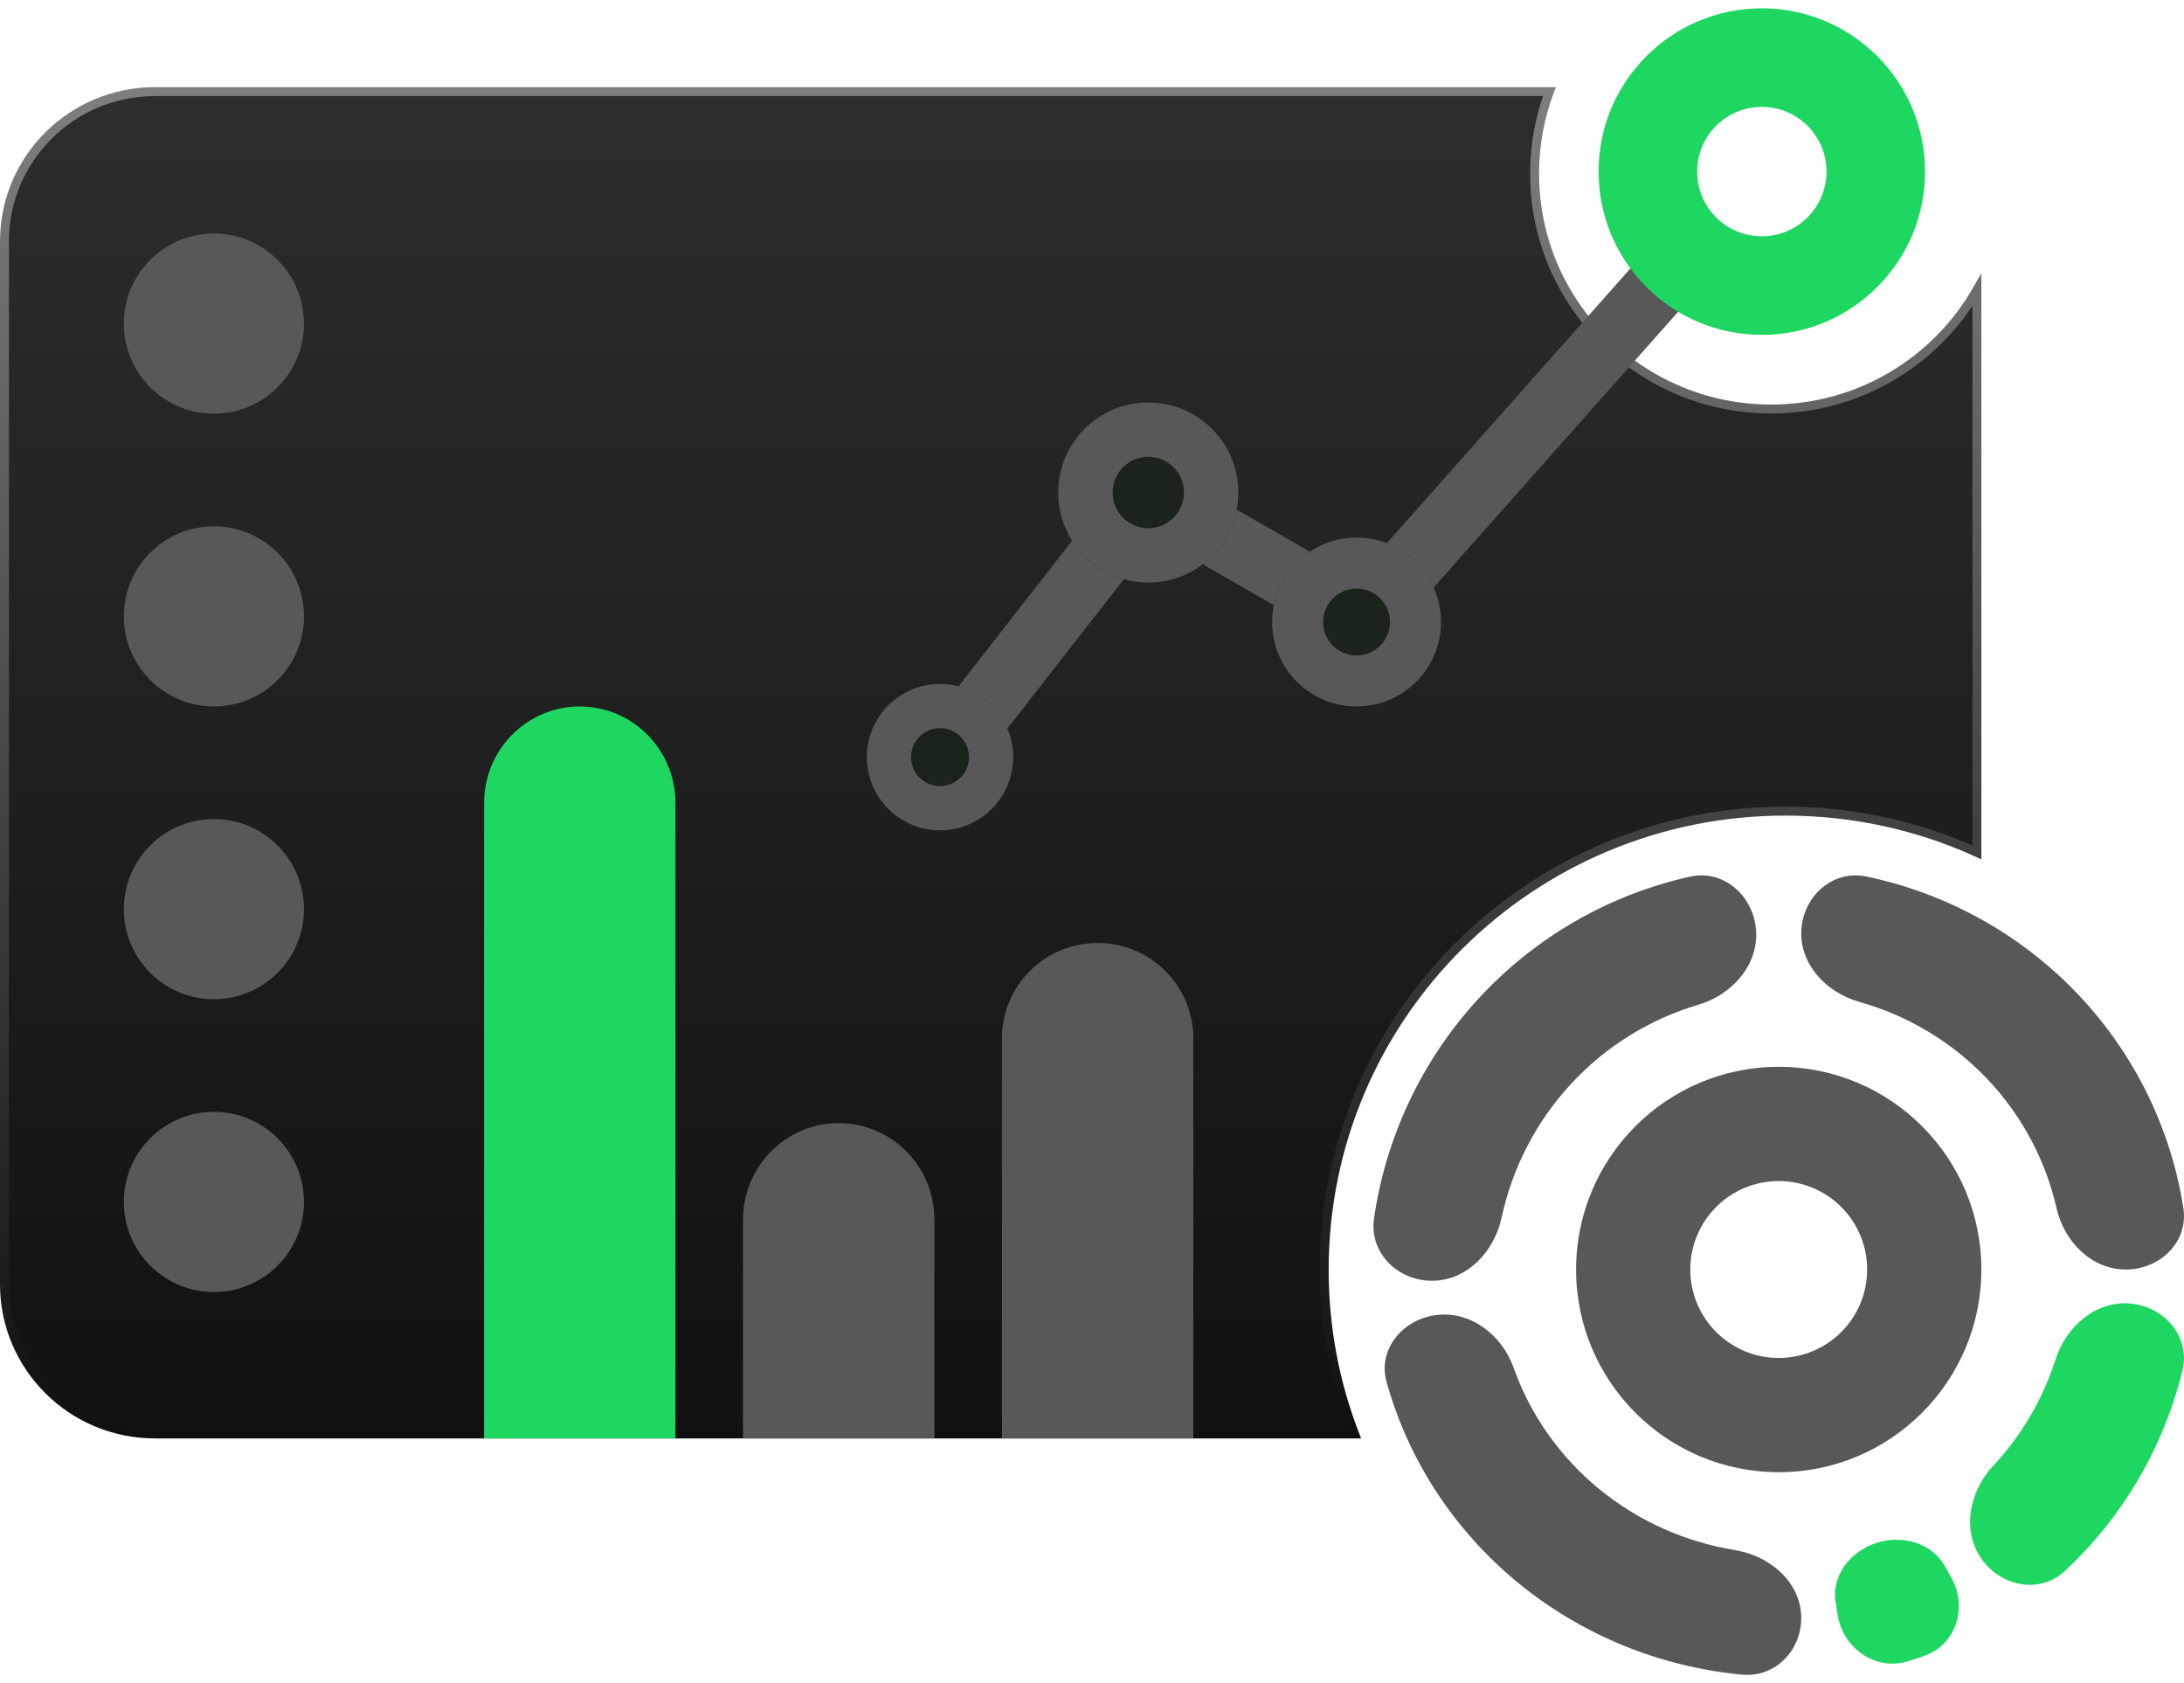<svg width="244" height="188" viewBox="0 0 244 188" fill="none" xmlns="http://www.w3.org/2000/svg">
<path d="M237.499 141.794C241.345 141.794 244.518 138.689 243.93 134.927C242.53 125.982 238.418 117.606 232.058 110.954C225.697 104.301 217.475 99.776 208.528 97.901C204.766 97.112 201.459 100.078 201.248 103.879C201.036 107.681 204.02 110.858 207.72 111.899C213.108 113.415 218.032 116.343 221.941 120.431C225.85 124.519 228.533 129.547 229.766 134.956C230.612 138.67 233.653 141.794 237.499 141.794Z" fill="#585858"/>
<path d="M196.192 103.962C195.945 100.077 192.59 97.075 188.809 97.915C179.82 99.913 171.584 104.613 165.241 111.471C158.899 118.33 154.835 126.93 153.507 136.088C152.948 139.94 156.17 143.086 160.042 143.051C163.914 143.017 166.947 139.796 167.765 135.991C168.957 130.45 171.612 125.285 175.51 121.07C179.408 116.855 184.339 113.817 189.749 112.219C193.464 111.122 196.439 107.847 196.192 103.962Z" fill="#585858"/>
<path d="M160.579 146.867C156.722 147.288 153.893 150.701 154.91 154.352C157.327 163.033 162.4 170.855 169.532 176.728C176.663 182.602 185.421 186.171 194.604 187.044C198.466 187.411 201.445 184.121 201.226 180.344C201.007 176.567 197.655 173.755 193.828 173.132C188.253 172.225 182.983 169.872 178.601 166.262C174.218 162.653 170.958 157.981 169.108 152.774C167.839 149.199 164.436 146.447 160.579 146.867Z" fill="#585858"/>
<path d="M221.361 141.794C221.361 154.297 211.225 164.433 198.722 164.433C186.218 164.433 176.083 154.297 176.083 141.794C176.083 129.291 186.218 119.155 198.722 119.155C211.225 119.155 221.361 129.291 221.361 141.794ZM188.843 141.794C188.843 147.25 193.266 151.673 198.722 151.673C204.178 151.673 208.6 147.25 208.6 141.794C208.6 136.338 204.178 131.915 198.722 131.915C193.266 131.915 188.843 136.338 188.843 141.794Z" fill="#585858"/>
<path d="M205.307 180.37C205.903 184.09 209.512 186.685 213.199 185.542C213.8 185.356 214.396 185.158 214.989 184.947C218.623 183.657 219.847 179.456 217.98 176.159L217.257 174.882C215.789 172.29 212.447 171.396 209.568 172.353C206.69 173.31 204.607 176.006 205.076 178.93L205.307 180.37Z" fill="#1ED760"/>
<path d="M221.328 174.04C223.506 177.229 227.905 178.086 230.726 175.447C233.922 172.459 236.678 169.017 238.903 165.222C241.127 161.427 242.782 157.341 243.827 153.094C244.75 149.345 241.85 145.931 238 145.594C234.151 145.257 230.83 148.145 229.654 151.823C228.95 154.025 228.003 156.15 226.827 158.157C225.65 160.164 224.259 162.028 222.681 163.719C220.046 166.544 219.15 170.85 221.328 174.04Z" fill="#1ED760"/>
<path d="M17.318 10.232H173.101C172.032 13.087 171.448 16.177 171.448 19.401C171.448 33.92 183.285 45.685 197.881 45.685C207.724 45.685 216.311 40.334 220.861 32.399V95.203C214.345 92.244 207.102 90.595 199.472 90.595C171.015 90.595 147.94 113.532 147.94 141.833C147.94 148.29 149.142 154.469 151.335 160.16H17.318C8.027 160.16 0.5 152.672 0.5 143.442V26.95C0.5 17.72 8.027 10.232 17.318 10.232Z" fill="url(#paint0_linear_1_753)" stroke="url(#paint1_linear_1_753)"/>
<path fill-rule="evenodd" clip-rule="evenodd" d="M189.918 32.08L152.981 73.728L129.196 60.049L107.587 87.711L101.876 83.316L127.354 50.7L151.474 64.572L184.494 27.34L189.918 32.08Z" fill="#585858"/>
<path d="M160.99 69.474C160.99 74.684 156.766 78.907 151.557 78.907C146.347 78.907 142.124 74.684 142.124 69.474C142.124 64.265 146.347 60.041 151.557 60.041C156.766 60.041 160.99 64.265 160.99 69.474Z" fill="#1B241B"/>
<path d="M138.35 55.01C138.35 60.567 133.845 65.072 128.288 65.072C122.731 65.072 118.227 60.567 118.227 55.01C118.227 49.453 122.731 44.949 128.288 44.949C133.845 44.949 138.35 49.453 138.35 55.01Z" fill="#1B241B"/>
<path d="M113.196 84.567C113.196 89.082 109.536 92.742 105.02 92.742C100.505 92.742 96.845 89.082 96.845 84.567C96.845 80.052 100.505 76.392 105.02 76.392C109.536 76.392 113.196 80.052 113.196 84.567Z" fill="#1B241B"/>
<path d="M113.196 84.567C113.196 89.082 109.536 92.742 105.02 92.742C100.505 92.742 96.845 89.082 96.845 84.567C96.845 80.052 100.505 76.392 105.02 76.392C109.536 76.392 113.196 80.052 113.196 84.567ZM101.781 84.567C101.781 86.356 103.231 87.806 105.02 87.806C106.809 87.806 108.26 86.356 108.26 84.567C108.26 82.778 106.809 81.328 105.02 81.328C103.231 81.328 101.781 82.778 101.781 84.567Z" fill="#585858"/>
<path d="M138.35 55.01C138.35 60.567 133.845 65.072 128.288 65.072C122.731 65.072 118.227 60.567 118.227 55.01C118.227 49.453 122.731 44.949 128.288 44.949C133.845 44.949 138.35 49.453 138.35 55.01ZM124.302 55.01C124.302 57.212 126.087 58.997 128.288 58.997C130.49 58.997 132.275 57.212 132.275 55.01C132.275 52.809 130.49 51.023 128.288 51.023C126.087 51.023 124.302 52.809 124.302 55.01Z" fill="#585858"/>
<path d="M160.99 69.474C160.99 74.684 156.766 78.907 151.557 78.907C146.347 78.907 142.124 74.684 142.124 69.474C142.124 64.265 146.347 60.041 151.557 60.041C156.766 60.041 160.99 64.265 160.99 69.474ZM147.819 69.474C147.819 71.538 149.492 73.212 151.557 73.212C153.621 73.212 155.294 71.538 155.294 69.474C155.294 67.41 153.621 65.737 151.557 65.737C149.492 65.737 147.819 67.41 147.819 69.474Z" fill="#585858"/>
<path d="M33.959 36.144C33.959 41.701 29.454 46.206 23.897 46.206C18.34 46.206 13.835 41.701 13.835 36.144C13.835 30.587 18.34 26.082 23.897 26.082C29.454 26.082 33.959 30.587 33.959 36.144Z" fill="#585858"/>
<path d="M33.959 68.845C33.959 74.402 29.454 78.907 23.897 78.907C18.34 78.907 13.835 74.402 13.835 68.845C13.835 63.288 18.34 58.784 23.897 58.784C29.454 58.784 33.959 63.288 33.959 68.845Z" fill="#585858"/>
<path d="M33.959 101.546C33.959 107.103 29.454 111.608 23.897 111.608C18.34 111.608 13.835 107.103 13.835 101.546C13.835 95.989 18.34 91.485 23.897 91.485C29.454 91.485 33.959 95.989 33.959 101.546Z" fill="#585858"/>
<path d="M33.959 134.247C33.959 139.804 29.454 144.309 23.897 144.309C18.34 144.309 13.835 139.804 13.835 134.247C13.835 128.69 18.34 124.186 23.897 124.186C29.454 124.186 33.959 128.69 33.959 134.247Z" fill="#585858"/>
<path d="M54.083 89.689C54.083 83.734 58.869 78.907 64.773 78.907C70.678 78.907 75.464 83.734 75.464 89.689V160.66H54.083V89.689Z" fill="#1ED760"/>
<path d="M83.01 136.235C83.01 130.275 87.797 125.443 93.701 125.443C99.605 125.443 104.392 130.275 104.392 136.235V160.66H83.01V136.235Z" fill="#585858"/>
<path d="M111.938 115.975C111.938 110.09 116.724 105.32 122.629 105.32C128.533 105.32 133.319 110.09 133.319 115.975V160.66H111.938V115.975Z" fill="#585858"/>
<path d="M215.072 19.165C215.072 29.237 206.907 37.402 196.835 37.402C186.763 37.402 178.598 29.237 178.598 19.165C178.598 9.093 186.763 0.928 196.835 0.928C206.907 0.928 215.072 9.093 215.072 19.165ZM189.609 19.165C189.609 23.156 192.844 26.391 196.835 26.391C200.826 26.391 204.061 23.156 204.061 19.165C204.061 15.174 200.826 11.939 196.835 11.939C192.844 11.939 189.609 15.174 189.609 19.165Z" fill="#1ED760"/>
<defs>
<linearGradient id="paint0_linear_1_753" x1="110.68" y1="9.732" x2="110.68" y2="160.66" gradientUnits="userSpaceOnUse">
<stop stop-color="#2D2D2D"/>
<stop offset="1" stop-color="#111111"/>
</linearGradient>
<linearGradient id="paint1_linear_1_753" x1="110.68" y1="9.732" x2="110.68" y2="160.66" gradientUnits="userSpaceOnUse">
<stop stop-color="#7F7F7F"/>
<stop offset="1" stop-color="#0F0F0F"/>
</linearGradient>
</defs>
</svg>
